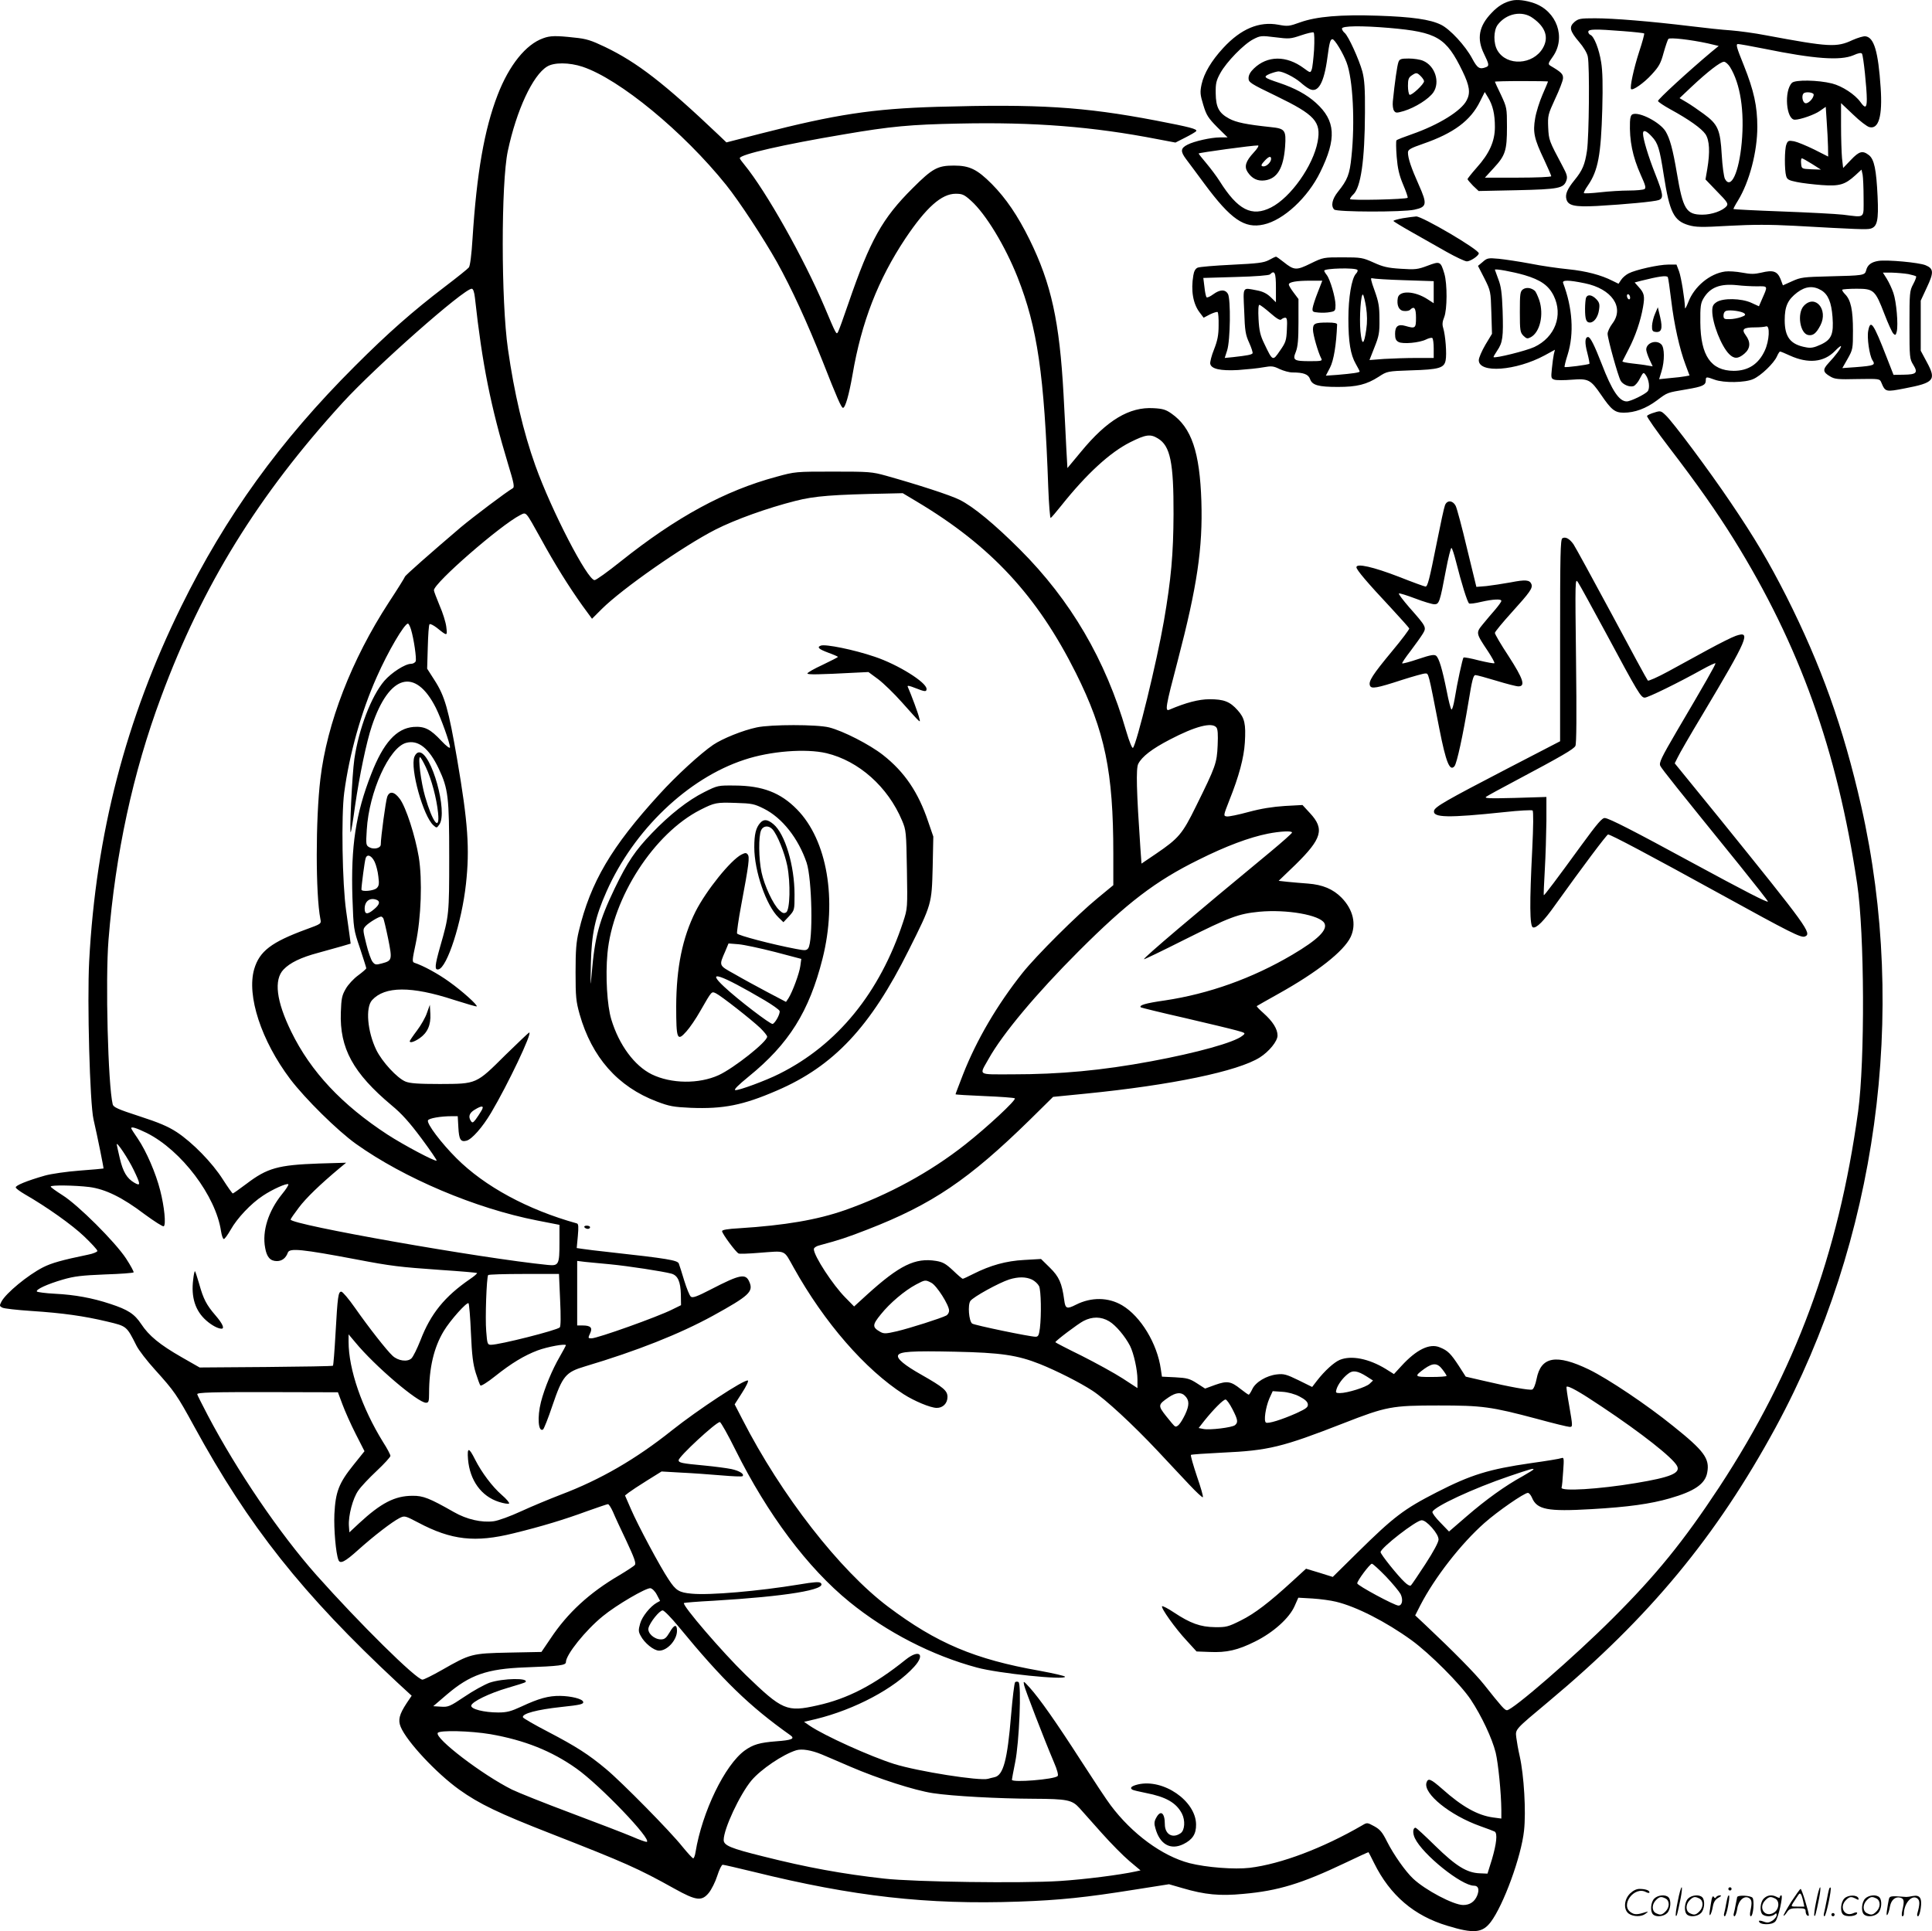 <svg version="1.0" xmlns="http://www.w3.org/2000/svg"
  viewBox="0 0 1199.984 1199.58"
 preserveAspectRatio="xMidYMid meet">
<g transform="translate(-0.509,1200.357) scale(0.1,-0.1)"
fill="#000000" stroke="none">
<path d="M9395 12000 c-46 -10 -87 -35 -126 -77 -79 -82 -93 -160 -46 -255 31
-64 33 -74 11 -82 -39 -15 -53 -6 -85 54 -42 79 -138 183 -194 210 -67 33
-180 49 -390 56 -234 8 -383 -5 -484 -41 -69 -25 -78 -26 -136 -15 -119 22
-232 -25 -342 -144 -74 -80 -120 -158 -135 -227 -10 -48 -9 -63 11 -128 19
-63 30 -80 86 -137 l65 -64 -48 0 c-55 0 -161 -24 -201 -45 -44 -22 -45 -42
-9 -90 18 -24 69 -92 113 -152 165 -223 250 -281 369 -254 123 27 274 167 351
325 103 209 96 320 -27 431 -58 52 -130 91 -228 124 -96 32 -102 37 -58 56 21
8 45 15 55 15 28 -1 96 -35 134 -67 19 -17 44 -36 57 -42 54 -28 91 37 112
197 12 92 18 112 31 112 14 0 66 -86 88 -145 39 -103 53 -370 30 -585 -11
-110 -24 -143 -84 -218 -36 -45 -45 -88 -23 -110 16 -16 426 -17 498 -1 78 17
81 34 27 155 -46 103 -67 164 -67 200 0 18 15 27 93 54 191 66 296 144 355
264 l29 58 20 -33 c30 -49 43 -104 43 -184 0 -89 -34 -165 -114 -254 -31 -35
-56 -67 -56 -70 0 -4 16 -22 34 -41 l35 -33 239 5 c260 6 289 12 306 60 8 23
4 38 -24 90 -84 158 -85 160 -89 240 -3 74 -1 81 43 177 26 55 48 112 49 127
2 27 -10 39 -78 79 -16 10 -15 15 15 57 83 118 25 282 -117 332 -53 18 -103
24 -138 16z m131 -109 c79 -56 100 -120 62 -186 -61 -105 -224 -114 -282 -15
-26 44 -25 123 1 159 54 72 153 91 219 42z m-891 -61 c297 -26 352 -59 454
-269 44 -91 50 -134 26 -180 -33 -66 -174 -153 -340 -211 -49 -17 -93 -34 -96
-38 -4 -4 -3 -50 1 -102 6 -73 15 -113 40 -173 18 -42 31 -80 28 -82 -10 -10
-358 -18 -358 -8 0 5 9 18 20 28 47 43 72 211 73 510 1 150 -3 203 -16 254
-21 76 -87 221 -110 240 -9 7 -17 20 -17 27 0 17 118 19 295 4z m-468 -135
c-4 -56 -10 -112 -15 -124 -8 -21 -8 -21 -49 9 -108 80 -226 79 -310 -2 -22
-21 -33 -41 -33 -60 0 -26 10 -33 174 -112 239 -116 278 -159 255 -283 -28
-149 -167 -346 -289 -408 -120 -61 -207 -16 -320 164 -19 30 -56 79 -82 110
-26 31 -48 58 -48 61 0 5 336 51 369 50 7 0 -4 -20 -27 -44 -50 -54 -60 -87
-38 -121 27 -41 62 -58 107 -52 77 10 116 76 126 210 7 102 0 112 -89 121
-151 16 -215 29 -259 53 -63 34 -82 70 -83 157 -1 61 3 79 29 126 38 69 146
180 205 210 43 22 49 23 136 12 86 -11 95 -10 160 12 38 13 73 21 78 18 5 -3
6 -50 3 -107z m1453 -198 c0 -1 -15 -38 -34 -81 -19 -44 -40 -110 -46 -148
-15 -86 -6 -127 56 -257 24 -51 44 -98 44 -102 0 -5 -93 -9 -206 -9 l-206 0
55 60 c72 78 82 108 82 255 0 118 -1 121 -37 199 -21 43 -38 80 -38 82 0 2 74
4 165 4 91 0 165 -1 165 -3z m-1720 -481 c0 -19 -27 -46 -46 -46 -20 0 -18 10
8 37 25 26 38 29 38 9z M8691 11618 c-8 -21 -23 -126 -35 -245 -2 -23 1 -49 8
-58 10 -14 16 -14 61 -1 71 22 155 75 183 116 43 64 10 165 -64 196 -18 8 -58
14 -89 14 -48 0 -57 -3 -64 -22z m139 -88 c11 -11 20 -25 20 -31 0 -18 -78
-91 -90 -84 -5 3 -10 28 -10 55 0 39 4 52 22 64 29 20 34 20 58 -4z M9784
11867 c-35 -31 -29 -56 30 -125 26 -30 49 -68 53 -90 12 -57 8 -497 -5 -585
-13 -86 -28 -122 -78 -183 -44 -54 -58 -87 -50 -117 10 -41 51 -50 189 -43
176 10 358 27 385 37 31 12 28 35 -22 162 -43 108 -76 218 -76 251 0 25 20 19
54 -18 39 -41 49 -74 75 -241 36 -230 62 -283 154 -310 45 -13 79 -14 252 -4
149 8 253 8 405 0 393 -22 447 -24 472 -18 43 11 52 51 45 200 -8 169 -21 231
-54 257 -39 30 -60 25 -112 -30 l-48 -50 -7 61 c-3 34 -6 125 -6 202 l0 140
75 -71 c41 -40 87 -75 101 -78 58 -15 82 69 70 245 -15 225 -41 312 -94 319
-12 2 -48 -9 -80 -23 -100 -47 -145 -44 -537 29 -71 14 -170 27 -220 31 -49 3
-162 15 -250 26 -247 30 -480 49 -592 49 -92 0 -104 -2 -129 -23z m305 -57
c68 -5 126 -12 128 -14 3 -2 -11 -54 -31 -114 -34 -105 -59 -222 -50 -232 11
-10 80 38 128 91 45 49 56 68 74 135 12 42 25 81 30 86 10 10 139 -5 245 -28
l67 -16 -44 -36 c-143 -120 -336 -297 -333 -306 2 -6 36 -29 76 -51 117 -64
194 -119 219 -155 25 -38 29 -111 11 -217 l-11 -64 72 -75 c64 -65 71 -76 59
-91 -24 -29 -92 -53 -150 -53 -101 0 -121 34 -159 260 -25 147 -43 213 -70
258 -35 56 -161 122 -204 106 -11 -4 -16 -20 -17 -48 -4 -116 16 -215 67 -329
29 -64 34 -81 23 -88 -8 -5 -51 -9 -97 -9 -45 0 -126 -5 -178 -11 -53 -6 -98
-8 -101 -5 -3 2 8 24 25 48 63 92 81 189 89 475 4 148 2 236 -7 290 -13 82
-44 161 -67 170 -7 3 -13 11 -13 19 0 17 42 18 219 4z m873 -109 c313 -64 473
-75 554 -41 33 15 49 17 54 10 9 -14 30 -217 30 -283 0 -54 -10 -59 -39 -18
-34 48 -114 100 -177 116 -88 22 -229 24 -249 4 -50 -50 -36 -229 18 -229 34
0 125 32 156 55 l36 25 6 -92 c4 -51 7 -121 8 -155 l1 -62 -87 44 c-49 24
-105 47 -125 51 -34 6 -39 4 -48 -21 -11 -29 -12 -156 -1 -195 6 -21 16 -27
66 -37 33 -7 103 -15 155 -19 110 -8 144 2 208 60 l39 36 7 -31 c3 -17 6 -83
6 -145 0 -132 13 -121 -128 -104 -45 5 -216 14 -379 20 -164 6 -299 13 -301
15 -2 1 11 26 28 53 71 116 120 303 120 457 0 129 -21 225 -84 383 -45 111
-51 132 -36 132 9 0 82 -13 162 -29z m-212 -113 c65 -105 91 -275 73 -471 -17
-185 -67 -293 -104 -225 -7 13 -16 80 -20 149 -9 157 -23 190 -112 255 -34 25
-82 58 -106 72 l-44 26 74 70 c100 94 180 156 202 156 9 0 26 -15 37 -32z
m520 -172 c0 -24 -36 -60 -53 -53 -17 6 -23 47 -10 60 12 13 63 7 63 -7z m-10
-431 l55 -35 -60 2 c-60 3 -60 3 -63 36 -2 17 0 32 5 32 4 0 33 -16 63 -35z
M3379 11766 c-108 -38 -212 -168 -283 -352 -83 -215 -130 -486 -156 -893 -6
-98 -15 -170 -23 -179 -6 -8 -72 -61 -147 -118 -203 -155 -355 -289 -560 -494
-467 -466 -803 -932 -1080 -1495 -344 -700 -529 -1412 -571 -2202 -13 -251 4
-883 27 -983 25 -108 64 -303 62 -305 -2 -1 -68 -7 -148 -13 -80 -6 -177 -20
-216 -31 -112 -32 -185 -62 -181 -74 2 -7 27 -25 56 -42 136 -78 295 -191 369
-262 45 -43 82 -83 82 -90 0 -6 -26 -17 -57 -23 -164 -34 -228 -52 -281 -79
-94 -48 -230 -160 -258 -213 -13 -25 -12 -28 5 -37 10 -6 92 -15 182 -21 195
-13 324 -31 471 -66 121 -29 119 -27 181 -150 14 -28 65 -94 114 -148 121
-134 137 -157 243 -351 340 -623 673 -1043 1263 -1593 l89 -82 -31 -46 c-46
-70 -55 -105 -37 -148 38 -91 221 -287 363 -389 126 -90 245 -147 573 -275
460 -180 537 -214 765 -341 135 -75 169 -79 213 -25 16 20 40 67 52 105 12 38
27 69 34 69 7 0 93 -20 192 -44 619 -153 1077 -205 1645 -185 258 9 418 26
719 74 l216 34 83 -24 c139 -41 233 -50 378 -36 217 19 363 64 632 192 79 38
145 68 146 67 2 -2 17 -32 35 -68 99 -200 248 -327 455 -389 163 -50 217 -45
269 23 79 104 190 407 207 568 13 117 0 343 -27 463 -9 39 -18 90 -21 115 -6
53 -12 46 202 225 626 523 1041 1025 1409 1702 629 1161 823 2570 531 3860
-111 489 -249 874 -465 1303 -110 216 -195 360 -346 583 -135 200 -358 499
-403 541 -29 28 -33 29 -70 17 -22 -6 -43 -16 -46 -21 -3 -5 59 -94 138 -197
174 -227 292 -395 400 -568 409 -659 643 -1310 767 -2141 46 -307 49 -1099 6
-1415 -123 -893 -390 -1613 -863 -2334 -220 -334 -390 -544 -662 -815 -239
-239 -621 -570 -656 -570 -14 0 -31 19 -143 160 -54 68 -189 205 -362 368
l-65 61 32 63 c89 172 252 382 398 511 81 72 247 187 270 187 7 0 18 -13 25
-29 31 -75 95 -88 369 -72 230 13 369 33 487 67 154 44 221 90 233 161 16 86
-19 134 -213 289 -162 131 -402 292 -521 350 -203 98 -299 82 -326 -58 -7 -35
-18 -62 -27 -66 -17 -6 -144 17 -305 55 l-108 25 -43 67 c-50 76 -68 95 -118
115 -63 27 -146 -14 -239 -116 l-46 -50 -51 32 c-105 64 -214 86 -286 56 -35
-15 -93 -67 -141 -129 l-30 -39 -85 42 c-74 36 -91 41 -134 36 -64 -7 -133
-48 -153 -92 -9 -19 -19 -34 -22 -34 -3 0 -26 16 -50 35 -61 49 -84 52 -158
26 l-63 -23 -51 33 c-45 29 -62 33 -134 37 l-83 4 -7 47 c-22 158 -125 328
-240 396 -86 51 -192 52 -287 4 -57 -29 -66 -25 -73 29 -14 105 -32 145 -89
201 l-55 54 -104 -6 c-113 -6 -210 -33 -317 -87 -33 -17 -62 -30 -65 -30 -4 0
-31 23 -61 52 -45 42 -63 52 -105 59 -130 21 -227 -27 -428 -209 l-81 -74 -53
54 c-78 78 -197 260 -197 302 0 9 16 20 43 26 112 30 162 46 290 96 402 156
629 310 1008 681 l145 143 202 20 c534 53 946 139 1082 225 58 37 110 101 110
136 0 41 -30 88 -87 139 -25 22 -44 42 -42 44 2 2 63 36 134 76 242 135 406
264 449 353 37 79 16 170 -56 244 -53 54 -118 81 -209 88 -41 3 -98 8 -128 11
l-54 6 105 101 c164 161 181 221 90 319 l-47 51 -110 -6 c-76 -5 -146 -16
-224 -37 -62 -17 -124 -30 -136 -28 -22 3 -22 4 16 101 60 150 90 263 96 358
7 116 -1 152 -45 201 -48 54 -86 68 -174 68 -67 0 -147 -21 -250 -65 -28 -12
-24 16 52 304 121 463 156 700 147 991 -10 305 -61 457 -185 544 -35 25 -55
31 -112 34 -150 9 -289 -74 -451 -271 l-84 -101 -7 124 c-3 69 -11 218 -17
332 -25 455 -76 688 -211 963 -73 148 -146 256 -235 346 -91 91 -138 114 -235
114 -101 0 -133 -17 -256 -140 -189 -188 -264 -322 -399 -715 -31 -91 -60
-171 -65 -179 -10 -18 -11 -16 -84 157 -129 303 -362 717 -497 882 -16 19 -29
37 -29 41 0 23 272 85 647 148 292 50 414 61 713 67 469 10 834 -19 1235 -97
l111 -21 61 31 c34 17 64 35 68 40 8 13 -38 25 -251 66 -451 86 -730 103
-1359 85 -400 -12 -630 -47 -1094 -166 l-214 -55 -46 44 c-340 323 -508 453
-708 549 -86 41 -116 51 -190 58 -115 13 -151 12 -194 -4z m244 -177 c229 -76
627 -404 892 -734 82 -102 232 -331 316 -480 92 -166 187 -373 284 -617 89
-227 116 -288 126 -288 14 0 37 79 59 205 56 329 159 592 329 848 129 192 224
277 312 277 41 0 53 -5 96 -44 91 -82 211 -280 288 -474 124 -314 166 -605
191 -1309 4 -106 11 -190 15 -187 5 3 35 38 66 77 157 197 302 330 427 393 98
49 126 53 173 24 77 -46 98 -150 97 -470 -1 -249 -15 -404 -60 -665 -44 -254
-169 -764 -192 -787 -5 -5 -23 39 -42 104 -128 443 -345 813 -660 1128 -157
157 -290 267 -375 309 -58 29 -259 94 -455 149 -90 25 -106 26 -330 26 -232 0
-236 0 -352 -32 -320 -86 -622 -250 -968 -526 -80 -64 -152 -116 -162 -116
-44 0 -267 430 -368 712 -74 207 -131 449 -170 723 -43 298 -43 1032 -1 1230
54 254 155 471 244 525 43 27 138 26 220 -1z m-668 -1436 c45 -411 98 -675
206 -1033 37 -121 41 -143 28 -150 -39 -22 -243 -176 -321 -241 -191 -163
-348 -301 -348 -308 0 -3 -45 -76 -101 -161 -230 -354 -383 -748 -424 -1095
-30 -249 -30 -718 0 -870 6 -30 6 -30 -87 -64 -218 -80 -291 -136 -324 -247
-48 -165 44 -445 224 -684 92 -121 292 -319 408 -402 299 -213 742 -401 1126
-476 l138 -27 0 -108 c0 -139 -4 -148 -73 -141 -412 41 -1597 250 -1597 282 0
4 23 37 51 74 45 60 131 143 254 246 l40 33 -170 -5 c-253 -9 -320 -28 -449
-126 -44 -33 -82 -60 -85 -60 -3 0 -31 39 -61 86 -67 106 -190 231 -287 295
-55 36 -113 60 -233 99 -133 43 -161 56 -165 74 -29 122 -46 771 -26 1021 43
535 151 1038 327 1510 256 691 602 1252 1128 1828 206 225 752 707 801 707 9
0 16 -20 20 -57z m2744 -1265 c461 -275 749 -586 989 -1066 180 -361 232 -612
232 -1122 l0 -195 -97 -80 c-127 -104 -381 -357 -467 -465 -156 -196 -286
-417 -370 -632 -25 -65 -46 -119 -46 -122 0 -2 80 -7 179 -11 98 -4 183 -10
189 -14 13 -8 -172 -180 -308 -287 -218 -172 -477 -313 -748 -408 -172 -60
-371 -94 -654 -112 -73 -4 -108 -10 -108 -18 0 -16 87 -133 103 -139 7 -3 62
-1 123 4 177 13 154 23 219 -92 190 -341 444 -633 684 -787 66 -42 164 -83
203 -84 39 -1 68 28 68 68 0 39 -25 60 -162 138 -103 58 -153 99 -145 120 9
24 84 29 356 23 283 -6 385 -21 526 -77 102 -41 247 -114 325 -165 80 -52 251
-210 406 -375 64 -69 153 -163 196 -209 43 -46 81 -81 84 -78 4 3 -13 62 -37
131 -23 69 -40 128 -37 132 3 3 91 9 194 14 288 13 373 34 752 182 269 105
301 111 592 111 272 0 325 -7 611 -83 102 -28 193 -50 203 -50 20 0 20 1 -3
135 -11 60 -18 112 -16 114 10 9 80 -30 220 -124 246 -164 439 -316 466 -367
24 -45 -39 -71 -256 -107 -227 -38 -468 -53 -461 -28 3 6 7 52 10 101 6 81 5
88 -11 82 -9 -4 -94 -18 -188 -31 -263 -38 -373 -72 -586 -181 -205 -105 -267
-152 -495 -377 l-151 -149 -83 26 -83 25 -84 -77 c-145 -133 -235 -202 -322
-245 -78 -39 -91 -42 -160 -41 -90 1 -153 24 -254 91 -37 25 -71 42 -74 39
-10 -9 82 -138 152 -213 l62 -68 80 -3 c107 -5 176 11 284 65 113 56 212 145
245 220 l23 52 88 -5 c48 -3 114 -12 146 -20 126 -30 310 -124 469 -239 113
-82 304 -273 368 -369 67 -101 133 -241 155 -330 16 -67 34 -250 35 -355 l0
-54 -52 7 c-95 13 -192 67 -315 177 -72 63 -88 70 -98 39 -21 -68 146 -203
334 -270 43 -15 84 -31 90 -34 18 -12 11 -75 -17 -171 l-28 -90 -48 2 c-80 3
-147 44 -276 170 -63 62 -118 113 -123 113 -17 0 -19 -34 -4 -65 48 -101 289
-295 367 -295 27 0 35 -23 20 -61 -16 -39 -46 -59 -87 -59 -60 0 -236 93 -311
164 -48 45 -121 149 -162 230 -29 58 -43 75 -79 95 -44 24 -45 24 -75 6 -245
-142 -504 -240 -699 -264 -95 -11 -267 2 -374 29 -169 44 -357 182 -490 360
-23 30 -105 154 -183 275 -157 244 -258 387 -319 455 -40 44 -41 44 -35 15 7
-30 123 -332 185 -478 21 -48 29 -81 23 -86 -21 -21 -284 -42 -284 -23 0 4 9
52 20 107 26 125 40 487 21 500 -7 4 -17 3 -21 -1 -5 -5 -16 -97 -25 -204 -23
-279 -48 -374 -103 -386 -15 -3 -33 -8 -40 -10 -50 -15 -436 46 -583 92 -149
47 -434 176 -524 237 l-36 25 73 17 c242 59 490 191 611 325 71 78 31 111 -53
44 -195 -157 -361 -243 -548 -284 -191 -43 -217 -31 -446 190 -144 140 -396
433 -383 446 2 2 84 9 183 14 452 27 708 69 667 110 -8 9 -40 7 -135 -9 -249
-41 -555 -68 -667 -57 -78 7 -98 19 -143 88 -52 77 -192 339 -234 437 l-37 85
23 18 c13 10 64 44 114 75 l90 56 121 -7 c66 -3 178 -11 248 -17 70 -6 131 -9
134 -5 13 13 -19 33 -69 44 -29 6 -105 16 -168 22 -140 13 -160 17 -160 33 0
22 232 237 256 237 6 0 50 -78 97 -173 199 -400 449 -734 709 -945 230 -187
512 -332 791 -407 132 -36 547 -79 547 -57 0 5 -71 21 -157 37 -403 71 -640
171 -942 398 -300 226 -663 691 -905 1164 l-48 93 46 72 c26 40 42 74 36 76
-23 8 -311 -182 -471 -309 -224 -179 -445 -307 -691 -400 -70 -27 -181 -73
-246 -103 -67 -31 -141 -58 -170 -62 -75 -10 -168 11 -248 57 -151 86 -191
102 -257 101 -110 0 -196 -45 -332 -171 l-60 -56 -3 41 c-4 62 24 170 58 218
16 24 68 79 115 123 47 44 85 86 85 93 0 7 -20 46 -46 86 -131 212 -214 452
-214 623 l0 46 42 -50 c121 -147 389 -375 439 -375 16 0 19 8 19 58 0 159 30
286 91 387 40 67 144 183 154 173 4 -4 11 -87 15 -185 6 -139 13 -193 30 -248
12 -38 25 -74 29 -78 5 -4 45 21 90 57 103 82 181 129 265 161 62 23 176 44
176 32 0 -2 -18 -35 -39 -72 -46 -79 -94 -194 -116 -280 -24 -94 -17 -190 13
-171 5 3 32 70 58 148 63 185 82 208 203 244 322 96 587 201 795 315 223 123
251 149 226 208 -23 56 -56 50 -240 -45 -87 -45 -113 -54 -124 -45 -8 6 -26
51 -41 99 -14 48 -30 96 -34 107 -8 20 -71 31 -426 70 -77 8 -155 18 -174 21
l-34 5 7 75 c5 57 4 75 -6 78 -306 85 -573 230 -748 405 -95 95 -185 214 -177
235 5 13 78 26 148 26 l37 0 4 -71 c4 -74 14 -91 51 -81 33 9 98 82 152 173
105 177 258 499 237 499 -3 0 -69 -63 -147 -139 -184 -183 -178 -180 -408
-181 -135 0 -186 4 -213 15 -52 21 -146 123 -182 197 -55 114 -68 263 -26 309
79 87 244 88 507 2 76 -24 140 -43 143 -41 7 8 -92 97 -171 153 -69 50 -161
100 -216 118 -15 5 -14 16 8 119 34 161 42 397 19 538 -22 131 -79 308 -117
360 -34 47 -65 52 -79 14 -9 -24 -40 -253 -40 -296 0 -23 -42 -33 -70 -18 -22
12 -23 16 -17 109 14 236 139 511 244 540 75 21 143 -33 203 -160 59 -125 65
-178 65 -549 0 -357 -1 -365 -56 -556 -34 -120 -36 -147 -11 -142 54 10 145
292 171 530 24 218 13 381 -55 777 -53 307 -76 390 -140 489 l-46 72 4 134 c2
74 6 138 11 142 4 4 24 -6 45 -22 66 -53 66 -53 59 5 -3 28 -22 89 -42 134
-19 46 -35 88 -35 94 0 45 414 405 536 467 39 19 31 28 128 -146 89 -163 176
-301 258 -416 l60 -82 61 61 c128 127 506 391 706 493 122 62 322 134 496 178
121 31 230 39 579 46 l88 2 87 -52z m-3141 -795 c18 -60 35 -180 29 -197 -4
-9 -17 -16 -29 -16 -37 0 -122 -55 -166 -106 -81 -95 -158 -296 -186 -485 -14
-96 -32 -477 -22 -454 3 6 15 78 26 160 27 187 71 400 105 500 107 319 269
365 397 112 33 -66 88 -220 88 -246 0 -9 -22 7 -53 40 -69 74 -105 92 -174 87
-106 -9 -187 -99 -262 -292 -97 -248 -127 -448 -117 -768 7 -195 7 -198 47
-315 21 -64 39 -120 39 -124 0 -4 -23 -24 -50 -44 -28 -20 -63 -58 -77 -83
-24 -41 -28 -60 -31 -147 -8 -223 76 -377 316 -578 62 -51 111 -106 184 -204
55 -74 98 -137 95 -139 -8 -8 -207 98 -304 161 -285 186 -478 392 -599 640
-93 190 -109 322 -48 386 40 42 107 75 216 104 51 14 117 33 147 41 l54 16 -6
46 c-4 26 -13 97 -22 157 -24 168 -31 592 -12 735 32 240 106 503 202 718 70
159 172 332 194 332 4 0 13 -17 19 -37z m5002 -608 c9 -10 11 -44 8 -112 -5
-111 -12 -130 -135 -379 -84 -171 -107 -198 -248 -294 l-90 -61 -7 98 c-24
351 -28 494 -13 522 23 45 85 93 197 151 157 82 260 109 288 75z m470 -653 c0
-5 -60 -58 -132 -118 -489 -404 -788 -658 -788 -669 0 -3 112 51 249 120 288
144 338 162 467 175 171 16 377 -20 405 -71 22 -41 -40 -102 -199 -196 -249
-147 -519 -243 -792 -284 -120 -17 -163 -30 -149 -43 2 -2 123 -32 269 -65
146 -34 292 -69 324 -78 59 -16 59 -17 37 -34 -50 -41 -281 -105 -566 -158
-307 -57 -565 -81 -863 -81 -221 0 -206 -10 -146 97 86 154 296 405 559 668
301 301 477 436 745 568 170 85 315 139 430 162 76 15 150 19 150 7z m-5698
-182 c9 -19 20 -60 23 -91 6 -45 4 -59 -10 -72 -16 -17 -95 -25 -95 -9 0 24
20 178 26 194 9 29 37 18 56 -22z m12 -236 c24 -9 19 -30 -15 -58 -41 -35 -59
-34 -59 3 0 47 33 71 74 55z m42 -115 c3 -6 17 -63 30 -127 26 -130 25 -136
-39 -153 -37 -10 -43 -9 -58 10 -9 11 -27 61 -39 111 -22 89 -22 91 -4 111 18
20 80 58 96 59 4 0 10 -5 14 -11z m608 -1197 c-9 -16 -25 -39 -35 -53 -16 -20
-20 -22 -29 -9 -18 27 -10 50 23 70 47 29 62 26 41 -8z m-2078 -136 c216 -108
430 -392 462 -611 4 -25 11 -47 17 -48 5 -1 24 25 43 58 39 70 125 162 200
211 58 39 149 80 158 71 3 -3 -14 -31 -39 -61 -85 -105 -125 -230 -105 -334
10 -58 32 -82 73 -82 32 0 56 19 68 53 11 29 88 21 427 -43 214 -41 266 -47
521 -65 122 -8 224 -17 227 -19 2 -3 -17 -20 -44 -38 -157 -108 -244 -215
-307 -379 -21 -53 -46 -104 -57 -114 -25 -23 -83 -15 -117 17 -36 33 -148 176
-232 296 -39 56 -78 102 -86 102 -19 0 -23 -29 -36 -260 -6 -107 -13 -197 -16
-200 -2 -3 -190 -6 -416 -8 l-412 -3 -112 64 c-136 78 -203 133 -251 206 -42
63 -82 89 -192 125 -111 37 -222 57 -343 63 -59 3 -110 10 -113 14 -7 13 65
46 161 74 72 21 118 26 262 32 95 3 176 9 178 13 2 4 -19 43 -47 86 -68 103
-298 333 -396 394 -39 25 -72 48 -72 53 0 10 150 8 240 -3 100 -13 206 -65
343 -169 60 -44 113 -78 119 -75 15 10 4 122 -22 223 -27 107 -86 243 -138
320 -23 33 -42 63 -42 66 0 12 32 2 96 -29z m-80 -231 c43 -89 44 -102 3 -78
-46 27 -70 67 -90 152 -10 42 -18 80 -19 86 0 19 73 -91 106 -160z m2959 -585
c114 -11 328 -44 380 -58 40 -11 57 -49 59 -130 l1 -66 -55 -27 c-89 -45 -464
-179 -501 -179 -22 0 -23 1 -7 35 14 32 0 45 -49 45 l-33 0 0 200 0 201 48 -6
c26 -2 97 -10 157 -15z m-311 -221 c5 -103 4 -165 -2 -171 -18 -18 -374 -108
-427 -108 -22 0 -24 5 -30 85 -7 80 2 331 12 348 2 4 102 7 222 7 l218 0 7
-161z m2931 126 c18 -9 37 -27 44 -41 12 -27 15 -177 5 -261 -6 -44 -10 -53
-27 -53 -35 0 -382 72 -394 82 -20 16 -28 115 -11 140 17 25 177 113 242 134
56 17 102 17 141 -1z m-625 -20 c33 -17 110 -138 110 -173 0 -12 -8 -25 -17
-30 -32 -17 -227 -79 -307 -98 -69 -16 -81 -16 -103 -4 -51 29 -51 43 3 109
56 70 147 147 218 185 57 30 58 31 96 11z m1104 -239 c41 -24 99 -93 130 -153
23 -46 46 -149 46 -210 l0 -52 -92 60 c-51 33 -166 96 -255 141 -90 44 -163
82 -163 84 0 8 140 114 175 132 54 28 109 28 159 -2z m2070 -299 c15 -19 26
-37 26 -40 0 -4 -43 -7 -96 -7 -105 0 -107 3 -42 51 54 38 81 37 112 -4z
m-470 -44 l39 -25 -21 -20 c-21 -21 -138 -58 -185 -58 -25 0 -27 3 -21 23 9
31 40 72 71 96 30 25 60 20 117 -16z m-6362 -173 c15 -41 52 -124 82 -183 l55
-108 -69 -86 c-90 -112 -111 -166 -118 -305 -4 -94 9 -243 25 -284 10 -28 40
-13 123 62 97 87 210 174 257 198 31 15 33 15 115 -28 207 -110 355 -126 593
-67 176 43 317 86 458 138 65 23 123 43 128 43 6 0 19 -21 31 -47 11 -27 49
-109 84 -182 49 -105 61 -138 52 -149 -6 -7 -50 -36 -97 -64 -186 -109 -321
-234 -426 -392 l-57 -84 -201 -4 c-233 -5 -240 -7 -417 -108 -58 -33 -112 -60
-121 -60 -38 0 -392 350 -659 650 -227 256 -493 647 -674 991 -36 69 -66 128
-66 132 0 11 92 14 485 13 l389 -1 28 -75z m5944 49 c33 -17 50 -32 52 -47 3
-19 -8 -28 -71 -57 -90 -40 -176 -67 -189 -58 -15 9 -2 95 21 149 l21 46 59
-4 c36 -2 78 -14 107 -29z m-712 5 c29 -28 29 -59 2 -117 -28 -57 -49 -82 -64
-73 -4 2 -29 31 -54 63 -52 66 -51 71 16 117 44 30 77 33 100 10z m296 -84
c34 -66 36 -82 16 -99 -17 -15 -158 -32 -196 -24 l-30 6 36 46 c57 71 117 131
131 131 7 0 26 -27 43 -60z m1870 -374 c0 -2 -30 -21 -67 -42 -110 -60 -230
-147 -348 -249 l-110 -95 -53 55 c-30 30 -52 60 -50 67 11 33 254 146 478 222
133 45 150 50 150 42z m-631 -362 c26 -30 41 -56 41 -74 0 -16 -31 -74 -81
-151 -44 -68 -85 -128 -90 -133 -5 -6 -21 1 -40 20 -43 40 -149 173 -149 186
0 26 221 198 255 198 15 0 37 -16 64 -46z m-286 -303 c42 -44 82 -93 91 -109
17 -34 11 -72 -13 -72 -24 0 -256 125 -256 138 0 17 79 122 91 122 6 0 45 -36
87 -79z m-4528 -114 l20 -38 -20 -11 c-41 -23 -92 -86 -104 -130 -11 -39 -11
-50 3 -75 23 -45 82 -93 115 -93 51 0 111 66 111 124 0 42 -18 39 -45 -9 -22
-37 -32 -45 -55 -45 -42 0 -85 40 -77 71 9 35 68 109 88 109 9 0 54 -46 100
-102 272 -331 437 -492 694 -674 29 -21 8 -30 -88 -37 -104 -8 -144 -20 -196
-57 -124 -90 -265 -382 -306 -632 -3 -21 -10 -38 -14 -38 -5 0 -35 33 -67 72
-75 95 -378 402 -474 482 -110 92 -187 141 -359 231 -85 44 -156 85 -158 91
-7 23 89 48 237 64 123 13 142 18 137 33 -6 18 -75 35 -143 36 -72 1 -133 -16
-240 -66 -65 -30 -90 -37 -144 -37 -88 0 -172 21 -168 43 5 24 111 76 227 110
56 16 105 32 109 35 28 28 -139 25 -222 -3 -32 -12 -102 -50 -156 -87 -91 -61
-101 -65 -146 -62 l-48 3 84 72 c144 123 250 160 484 169 218 8 256 13 256 33
0 46 122 198 229 285 85 70 269 177 296 174 11 -2 29 -19 40 -41z m-1033 -866
c210 -37 378 -103 533 -213 146 -103 473 -444 437 -456 -5 -1 -46 13 -91 33
-45 19 -216 85 -379 146 -163 61 -328 127 -367 146 -186 93 -481 319 -461 352
11 18 203 13 328 -8z m2058 -126 c30 -13 109 -46 175 -75 174 -75 401 -148
513 -165 124 -19 408 -34 627 -35 209 -1 239 -7 285 -58 19 -21 81 -91 138
-155 57 -64 134 -142 172 -174 l69 -58 -32 -7 c-97 -21 -314 -49 -471 -59
-237 -15 -900 -6 -1089 15 -259 29 -479 69 -752 138 -202 50 -245 68 -245 102
0 69 100 282 172 369 59 70 195 162 278 188 35 11 95 1 160 -26z M5103 7993
c-26 -10 -12 -22 47 -44 33 -12 60 -24 60 -26 0 -2 -43 -24 -95 -49 -52 -24
-95 -48 -95 -54 0 -8 71 -7 297 5 l82 4 61 -45 c33 -25 99 -89 146 -142 125
-140 117 -132 108 -97 -5 25 -49 143 -71 193 -4 9 11 6 46 -8 61 -24 71 -25
71 -6 0 41 -178 152 -322 200 -129 44 -307 80 -335 69z M4705 7485 c-86 -18
-212 -69 -270 -108 -78 -53 -231 -193 -335 -308 -297 -325 -427 -545 -500
-850 -16 -67 -20 -118 -20 -255 0 -153 3 -181 25 -260 76 -268 237 -451 480
-543 79 -30 104 -34 210 -39 203 -8 325 16 535 107 354 152 582 396 819 872
144 287 143 287 149 515 l4 191 -32 93 c-61 182 -147 309 -281 414 -83 65
-247 149 -334 171 -75 19 -363 19 -450 0z m433 -160 c201 -48 382 -209 470
-419 25 -59 26 -71 30 -303 4 -241 4 -242 -23 -325 -145 -441 -409 -765 -770
-945 -83 -42 -254 -105 -273 -101 -11 2 18 31 83 84 250 203 376 404 459 733
92 366 29 736 -159 927 -102 104 -214 147 -386 148 -104 1 -106 1 -190 -41
-100 -50 -214 -139 -325 -255 -103 -107 -151 -178 -230 -341 -98 -204 -124
-299 -144 -532 -8 -91 -8 -86 -5 60 4 188 26 290 97 450 169 382 505 704 856
819 161 54 382 71 510 41z m-388 -345 c114 -57 214 -185 265 -335 34 -102 41
-489 10 -532 -11 -14 -19 -15 -76 -4 -148 28 -361 84 -366 96 -2 8 9 87 26
177 48 255 53 298 40 314 -9 11 -15 11 -39 -1 -67 -35 -218 -222 -285 -354
-81 -162 -119 -347 -120 -588 0 -206 6 -221 63 -157 21 23 60 80 87 128 73
127 69 122 97 109 30 -14 218 -161 276 -216 23 -23 42 -46 42 -53 0 -32 -206
-195 -301 -239 -123 -56 -295 -54 -416 5 -107 53 -203 182 -251 341 -26 85
-37 269 -24 410 32 348 290 746 577 892 89 45 100 47 220 43 101 -3 115 -6
175 -36z m69 -890 l163 -43 -6 -44 c-6 -46 -49 -162 -74 -201 l-15 -22 -116
61 c-64 34 -156 84 -204 112 -99 55 -97 50 -57 142 l20 48 63 -5 c34 -3 136
-25 226 -48z m-63 -301 c47 -28 88 -57 91 -65 6 -15 -26 -75 -43 -81 -13 -4
-217 152 -301 231 -118 110 -24 78 253 -85z M4727 6892 c-27 -30 -37 -71 -37
-151 0 -149 74 -363 151 -437 l30 -29 35 37 c34 38 34 38 34 135 0 180 -59
377 -131 437 -36 30 -60 33 -82 8z m76 -40 c30 -33 76 -147 92 -227 21 -108
17 -273 -7 -289 -14 -8 -23 -5 -43 14 -38 35 -93 154 -110 235 -18 84 -19 224
-3 260 13 30 47 33 71 7z M2579 7303 c-28 -73 55 -370 118 -426 20 -18 21 -18
37 5 54 77 -49 448 -125 448 -12 0 -23 -10 -30 -27z m71 -65 c35 -74 67 -194
76 -284 12 -119 -34 -61 -81 103 -25 86 -45 243 -31 243 4 0 20 -28 36 -62z
M2657 5712 c-9 -28 -37 -77 -62 -110 -25 -33 -45 -63 -45 -66 0 -13 27 -5 61
18 49 34 71 82 67 152 l-3 56 -18 -50z M3635 4380 c3 -5 13 -10 21 -10 8 0 14
5 14 10 0 6 -9 10 -21 10 -11 0 -17 -4 -14 -10z M2912 2939 c11 -131 82 -230
192 -265 31 -10 59 -14 63 -10 4 4 -16 28 -45 53 -58 50 -125 139 -166 220
-39 78 -50 78 -44 2z M7073 919 c-41 -10 -53 -22 -34 -33 5 -3 43 -12 83 -20
125 -24 189 -61 224 -128 22 -43 18 -104 -8 -122 -50 -35 -98 -7 -98 56 0 72
-27 91 -54 39 -12 -21 -13 -37 -5 -63 27 -101 94 -139 174 -100 57 28 80 63
79 123 -2 146 -203 285 -361 248z M1205 4055 c-14 -110 13 -194 81 -254 34
-30 73 -51 95 -51 20 0 7 31 -37 82 -57 66 -76 103 -102 197 -12 40 -23 76
-26 78 -2 3 -8 -21 -11 -52z M8718 10648 c-32 -6 -58 -13 -58 -17 0 -3 51 -34
113 -69 61 -35 159 -90 217 -123 57 -32 114 -59 126 -59 22 0 74 35 74 50 0
24 -353 231 -389 229 -14 -1 -52 -6 -83 -11z M7886 10388 c-33 -17 -68 -21
-230 -29 -105 -5 -200 -13 -212 -18 -14 -6 -23 -22 -27 -48 -16 -94 -2 -176
39 -230 l25 -33 40 21 c23 11 44 17 47 14 4 -4 7 -41 6 -83 0 -60 -7 -94 -28
-148 -16 -39 -26 -80 -24 -90 6 -32 62 -45 173 -39 55 4 126 11 157 17 51 9
62 8 101 -11 24 -11 59 -21 79 -21 69 0 99 -11 110 -41 13 -38 51 -49 173 -49
118 0 178 15 253 63 52 34 53 35 200 40 176 5 207 15 216 62 8 39 -1 155 -15
201 -7 22 -5 40 6 67 19 47 20 207 1 271 -23 77 -27 78 -104 49 -61 -23 -76
-25 -166 -19 -81 5 -111 12 -170 39 -67 30 -77 32 -191 32 -119 0 -121 0 -199
-38 -89 -44 -103 -43 -167 8 -24 19 -46 35 -49 34 -3 0 -23 -9 -44 -21z m550
-61 c4 -4 0 -15 -10 -25 -26 -30 -46 -146 -46 -278 0 -144 13 -224 46 -281 13
-23 24 -44 24 -47 0 -7 -46 -13 -138 -21 l-72 -5 26 50 c23 45 39 141 44 268
0 8 -18 12 -59 12 -80 0 -91 -6 -91 -44 0 -31 32 -142 51 -178 9 -16 3 -18
-68 -18 -102 0 -111 6 -89 59 12 32 16 75 16 184 l0 143 -30 40 c-16 21 -30
44 -30 50 0 16 48 24 135 24 l73 0 -28 -72 c-16 -40 -30 -84 -32 -98 -3 -23 1
-25 37 -28 21 -2 54 -1 72 3 31 5 33 9 33 44 0 46 -33 158 -54 186 -9 11 -16
23 -16 27 0 15 192 20 206 5z m-506 -109 l0 -92 -33 32 c-23 22 -48 35 -86 42
-91 17 -85 28 -78 -130 4 -121 8 -146 31 -196 14 -31 23 -60 21 -65 -6 -9 -33
-14 -122 -24 l-51 -5 15 47 c20 62 23 317 5 351 -17 29 -50 28 -92 -3 -19 -14
-37 -22 -41 -18 -4 5 -10 33 -13 64 l-7 56 202 6 c121 3 206 10 212 16 29 29
37 11 37 -81z m797 45 l183 -6 0 -69 0 -68 -37 24 c-81 53 -177 57 -186 9 -8
-45 6 -78 37 -81 16 -2 33 1 39 7 26 26 37 11 37 -49 0 -66 -4 -69 -66 -51
-45 13 -64 -2 -64 -49 0 -30 5 -42 22 -51 27 -14 129 -5 171 16 16 8 33 12 38
9 5 -3 9 -32 9 -65 l0 -59 -108 0 c-60 0 -150 -3 -200 -6 l-91 -7 31 79 c28
70 32 90 31 174 0 80 -5 108 -30 178 -24 66 -27 82 -15 77 9 -3 98 -9 199 -12z
m-237 -168 c7 -48 8 -92 1 -139 -14 -98 -27 -102 -36 -11 -8 86 3 241 16 228
4 -4 13 -40 19 -78z m-595 -36 c41 -36 61 -47 68 -40 6 6 17 11 25 11 11 0 13
-15 10 -74 -3 -67 -7 -80 -43 -131 -45 -66 -45 -66 -97 43 -25 51 -32 81 -36
153 -3 55 -1 89 5 89 5 0 36 -23 68 -51z M9215 10377 l-30 -25 40 -78 c39 -78
39 -81 43 -211 l4 -133 -41 -68 c-22 -38 -41 -81 -41 -96 0 -83 231 -66 409
30 l64 35 -7 -28 c-3 -15 -9 -56 -12 -89 -6 -58 -5 -62 16 -69 12 -4 61 -4
109 0 102 8 116 0 180 -93 64 -94 86 -112 141 -112 69 0 139 26 206 76 68 51
61 48 184 69 101 17 120 26 120 56 0 23 3 23 55 4 58 -21 190 -19 240 4 48 21
128 98 147 141 7 16 16 30 19 30 4 0 31 -11 61 -25 114 -52 212 -42 280 28 21
22 38 35 38 30 0 -13 -33 -57 -77 -104 -38 -41 -37 -57 10 -84 28 -17 49 -19
170 -16 135 2 137 2 147 -21 25 -60 27 -60 146 -37 183 35 197 52 137 163
l-38 71 0 156 0 155 38 82 c44 93 43 117 -8 138 -41 17 -238 35 -292 27 -45
-7 -69 -25 -77 -59 -8 -31 -17 -32 -227 -37 -163 -4 -179 -6 -232 -30 l-58
-26 -15 40 c-20 48 -46 57 -119 39 -43 -10 -66 -10 -119 0 -37 7 -85 10 -106
7 -95 -13 -192 -93 -229 -191 -11 -28 -20 -44 -20 -36 -2 58 -24 192 -37 228
l-16 42 -51 0 c-59 0 -203 -32 -247 -55 -17 -9 -37 -26 -46 -40 l-16 -24 -37
18 c-70 36 -165 61 -275 72 -61 6 -167 21 -236 35 -69 13 -157 26 -195 30 -66
6 -73 5 -100 -19z m258 -82 c101 -30 150 -64 182 -128 60 -122 9 -258 -120
-319 -52 -24 -242 -71 -253 -63 -2 2 8 19 22 40 35 51 39 85 34 249 -4 111
-10 153 -27 196 -11 30 -21 57 -21 58 0 8 110 -12 183 -33z m2385 6 c23 -5 45
-11 48 -14 3 -3 -5 -25 -18 -49 -22 -41 -23 -53 -23 -253 0 -204 1 -211 24
-248 30 -49 20 -60 -60 -61 l-63 -1 -43 110 c-82 211 -100 237 -114 165 -9
-43 7 -154 26 -184 20 -30 12 -34 -102 -43 l-85 -6 33 58 c32 57 33 62 33 174
0 128 -13 191 -49 227 -12 12 -20 25 -17 28 3 3 43 6 89 6 106 0 115 -8 172
-156 23 -60 48 -115 56 -123 12 -12 15 -10 21 13 10 43 -2 185 -21 240 -9 27
-28 67 -41 88 l-24 38 57 0 c32 -1 77 -5 101 -9z m-1494 -19 c3 -5 12 -69 21
-143 18 -151 52 -303 89 -401 l25 -67 -27 -5 c-15 -3 -57 -8 -94 -11 l-68 -7
15 49 c20 65 19 147 -1 167 -31 32 -94 10 -94 -32 0 -9 9 -37 20 -61 l20 -43
-32 5 c-18 4 -61 9 -96 13 -34 4 -61 9 -60 13 2 3 19 38 39 76 42 81 74 175
89 261 12 69 8 87 -28 126 l-24 27 38 10 c112 28 160 35 168 23z m-516 -38
c168 -34 248 -150 172 -250 -16 -21 -30 -50 -30 -64 0 -29 64 -260 81 -291 13
-24 55 -42 80 -34 11 4 29 25 40 48 20 38 22 40 35 22 22 -29 28 -83 13 -102
-16 -19 -106 -63 -130 -63 -47 0 -92 67 -156 234 -44 113 -70 166 -84 166 -20
0 -22 -35 -5 -98 9 -35 15 -66 13 -68 -5 -6 -150 -25 -154 -20 -2 2 6 37 19
77 41 131 30 291 -28 444 -8 20 33 20 134 -1z m1070 -19 c70 1 68 4 31 -80
l-19 -44 -48 22 c-62 28 -175 30 -215 4 -21 -14 -27 -25 -27 -55 0 -76 56
-219 105 -268 31 -31 56 -30 94 2 38 32 41 72 9 115 -28 38 -15 49 59 49 28 0
58 3 67 6 26 10 21 -90 -8 -151 -39 -84 -103 -125 -193 -125 -141 1 -205 94
-207 300 -1 98 2 120 19 149 41 70 104 94 210 83 33 -4 88 -7 123 -7z m400
-25 c42 -26 62 -74 69 -165 8 -107 -6 -141 -73 -172 -41 -19 -62 -23 -91 -17
-97 17 -133 63 -133 169 0 86 19 127 78 172 52 39 100 43 150 13z m-1188 -46
c0 -8 -4 -12 -10 -9 -5 3 -10 13 -10 21 0 8 5 12 10 9 6 -3 10 -13 10 -21z
m709 -97 c10 -9 6 -14 -20 -23 -19 -7 -51 -13 -71 -13 -34 -1 -38 2 -38 23 0
15 7 26 18 29 25 7 95 -3 111 -16z M9464 10206 c-17 -13 -19 -27 -19 -140 0
-116 2 -127 22 -148 20 -19 25 -20 46 -9 57 31 82 139 53 229 -10 28 -22 55
-29 60 -23 19 -53 22 -73 8z M10285 10055 c-10 -22 -18 -56 -19 -75 -1 -28 3
-36 20 -38 39 -6 47 20 31 90 l-15 63 -17 -40z M9856 10154 c-3 -9 -6 -40 -6
-69 0 -65 7 -85 30 -85 26 0 51 34 57 80 5 33 2 45 -17 65 -27 28 -55 32 -64
9z M11209 10104 c-44 -47 -24 -175 29 -182 29 -4 48 11 74 61 50 98 -33 195
-103 121z M8980 8865 c-6 -15 -28 -117 -50 -228 -48 -241 -58 -277 -71 -277
-6 0 -80 27 -166 61 -158 61 -263 85 -263 59 0 -16 66 -94 215 -253 60 -65
111 -122 113 -127 2 -5 -46 -69 -107 -142 -122 -147 -147 -187 -137 -213 8
-22 40 -17 202 36 66 21 130 39 141 39 22 0 18 16 88 -343 41 -209 65 -268 94
-233 15 18 53 193 87 399 22 135 30 167 43 167 9 0 67 -16 130 -35 62 -19 124
-35 137 -35 46 0 30 47 -61 188 -47 71 -85 136 -85 144 0 7 48 65 105 128 113
125 131 150 122 175 -11 27 -37 29 -129 11 -49 -9 -117 -19 -151 -23 l-62 -5
-58 238 c-31 132 -63 250 -70 264 -18 36 -54 39 -67 5z m69 -352 c33 -131 70
-251 81 -258 5 -3 39 1 75 10 75 17 125 19 125 6 0 -6 -17 -29 -37 -53 -21
-24 -56 -65 -77 -91 -45 -55 -45 -55 31 -169 25 -38 43 -71 40 -74 -3 -3 -46
5 -96 17 -49 13 -92 21 -96 18 -6 -7 -39 -157 -55 -257 -7 -41 -16 -70 -20
-65 -5 4 -18 55 -29 113 -28 139 -48 205 -66 220 -11 9 -33 6 -110 -20 -53
-18 -98 -30 -101 -27 -2 2 21 37 53 78 31 41 65 89 76 107 23 39 21 43 -85
163 -38 44 -68 83 -64 86 3 3 48 -11 101 -31 52 -20 106 -36 119 -36 30 0 34
12 72 213 14 75 30 137 34 137 4 0 17 -39 29 -87z M9709 8660 c-12 -8 -14
-100 -14 -635 l0 -626 -330 -171 c-377 -196 -448 -236 -453 -261 -8 -43 87
-45 438 -8 91 10 169 14 174 10 6 -5 5 -99 -2 -241 -17 -334 -16 -477 4 -485
21 -8 69 40 140 141 167 233 319 436 327 436 16 0 263 -131 697 -370 434 -239
501 -273 525 -264 46 18 19 55 -533 738 l-275 338 18 36 c9 20 78 140 154 266
285 478 304 523 208 490 -24 -8 -101 -47 -173 -86 -71 -39 -182 -100 -247
-135 -66 -36 -123 -61 -127 -57 -5 5 -106 191 -225 414 -120 223 -226 417
-237 433 -25 35 -50 48 -69 37z m266 -580 c206 -384 222 -410 246 -410 20 0
208 92 357 175 45 25 82 42 82 38 0 -10 -65 -124 -240 -421 -97 -166 -111
-196 -103 -215 10 -21 108 -143 491 -616 100 -124 180 -226 178 -228 -6 -6
-141 63 -471 242 -366 199 -513 274 -541 277 -17 3 -46 -31 -149 -172 -149
-205 -228 -310 -231 -307 -2 1 1 72 6 157 5 85 9 222 10 304 l0 149 -196 -6
c-163 -4 -193 -3 -177 8 10 7 92 52 183 100 284 151 360 195 370 215 7 13 8
190 4 532 -6 508 -6 513 13 483 11 -16 86 -154 168 -305z M10426 194 c-10 -47
-15 -88 -12 -91 5 -6 9 7 30 110 7 37 10 67 6 67 -4 0 -15 -39 -24 -86z
M10740 270 c0 -5 5 -10 10 -10 6 0 10 5 10 10 0 6 -4 10 -10 10 -5 0 -10 -4
-10 -10z M11286 194 c-10 -47 -15 -88 -12 -91 5 -6 9 7 30 110 7 37 10 67 6
67 -4 0 -15 -39 -24 -86z M11366 269 c-3 -8 -10 -41 -16 -74 -6 -33 -14 -68
-16 -77 -3 -10 -1 -18 3 -18 10 0 46 171 38 178 -2 3 -7 -1 -9 -9z M10129 241
c-38 -38 -41 -101 -7 -125 29 -20 79 -20 104 0 18 14 18 15 1 10 -53 -17 -69
-17 -92 -2 -69 45 21 166 94 126 12 -6 21 -7 21 -1 0 12 -25 21 -62 21 -19 0
-39 -10 -59 -29z M11130 189 c-28 -45 -49 -83 -47 -85 2 -3 12 7 21 21 14 21
24 25 66 25 43 0 50 -3 50 -19 0 -11 5 -23 10 -26 6 -3 10 -3 10 1 0 20 -44
164 -51 164 -4 0 -30 -37 -59 -81z m75 4 l7 -33 -42 0 c-42 0 -42 0 -28 23 8
12 21 32 29 44 15 25 22 18 34 -34z M10280 210 c-22 -22 -27 -79 -8 -98 19
-19 66 -14 88 8 22 22 27 79 8 98 -19 19 -66 14 -88 -8z m71 0 c25 -14 25 -54
-1 -80 -23 -23 -33 -24 -61 -10 -25 14 -25 54 1 80 23 23 33 24 61 10z M10490
210 c-22 -22 -27 -79 -8 -98 19 -19 66 -14 88 8 22 22 27 79 8 98 -19 19 -66
14 -88 -8z m71 0 c25 -14 25 -54 -1 -80 -23 -23 -33 -24 -61 -10 -25 14 -25
54 1 80 23 23 33 24 61 10z M10636 204 c-3 -16 -8 -47 -11 -69 -8 -51 10 -26
19 27 5 27 15 42 34 53 18 10 22 14 10 15 -9 0 -20 -5 -24 -11 -5 -8 -9 -8
-14 1 -5 8 -10 3 -14 -16z M10737 223 c-2 -4 -7 -26 -11 -48 -4 -22 -9 -48
-12 -57 -3 -10 -1 -18 4 -18 4 0 14 28 20 62 11 58 10 81 -1 61z M10795 220
c-1 -3 -5 -23 -9 -45 -4 -22 -9 -48 -12 -57 -3 -10 -1 -18 4 -18 5 0 13 20 17
45 7 53 44 87 74 68 17 -11 19 -28 8 -80 -4 -18 -3 -33 2 -33 16 0 24 99 11
115 -12 14 -87 18 -95 5z M10960 210 c-22 -22 -27 -79 -8 -98 7 -7 24 -12 38
-12 14 0 31 5 38 12 9 9 12 8 12 -5 0 -9 -12 -24 -26 -34 -21 -13 -32 -15 -55
-6 -16 6 -29 8 -29 3 0 -24 81 -27 102 -2 18 19 50 162 37 162 -5 0 -9 -5 -9
-10 0 -7 -6 -7 -19 0 -30 16 -59 12 -81 -10z m71 0 c29 -16 25 -65 -6 -86 -56
-37 -103 28 -55 76 23 23 33 24 61 10z M11461 211 c-23 -23 -28 -80 -9 -99 19
-19 88 -13 88 9 0 5 -11 4 -24 -2 -54 -25 -89 38 -46 81 23 23 33 24 62 9 16
-9 19 -8 16 3 -8 22 -64 22 -87 -1z M11590 210 c-22 -22 -27 -79 -8 -98 19
-19 66 -14 88 8 22 22 27 79 8 98 -19 19 -66 14 -88 -8z m71 0 c25 -14 25 -54
-1 -80 -23 -23 -33 -24 -61 -10 -25 14 -25 54 1 80 23 23 33 24 61 10z M11736
201 c-3 -14 -8 -44 -11 -66 -8 -51 10 -26 19 27 8 41 35 63 66 53 22 -7 24
-21 11 -77 -5 -22 -5 -38 0 -38 5 0 9 6 9 13 0 68 51 125 85 97 15 -13 15 -35
-1 -92 -3 -10 -1 -18 4 -18 6 0 13 23 17 50 9 63 -5 84 -49 76 -17 -4 -35 -6
-41 -6 -101 8 -104 7 -109 -19z M11380 110 c0 -5 5 -10 10 -10 6 0 10 5 10 10
0 6 -4 10 -10 10 -5 0 -10 -4 -10 -10z"/>
</g>
</svg>
